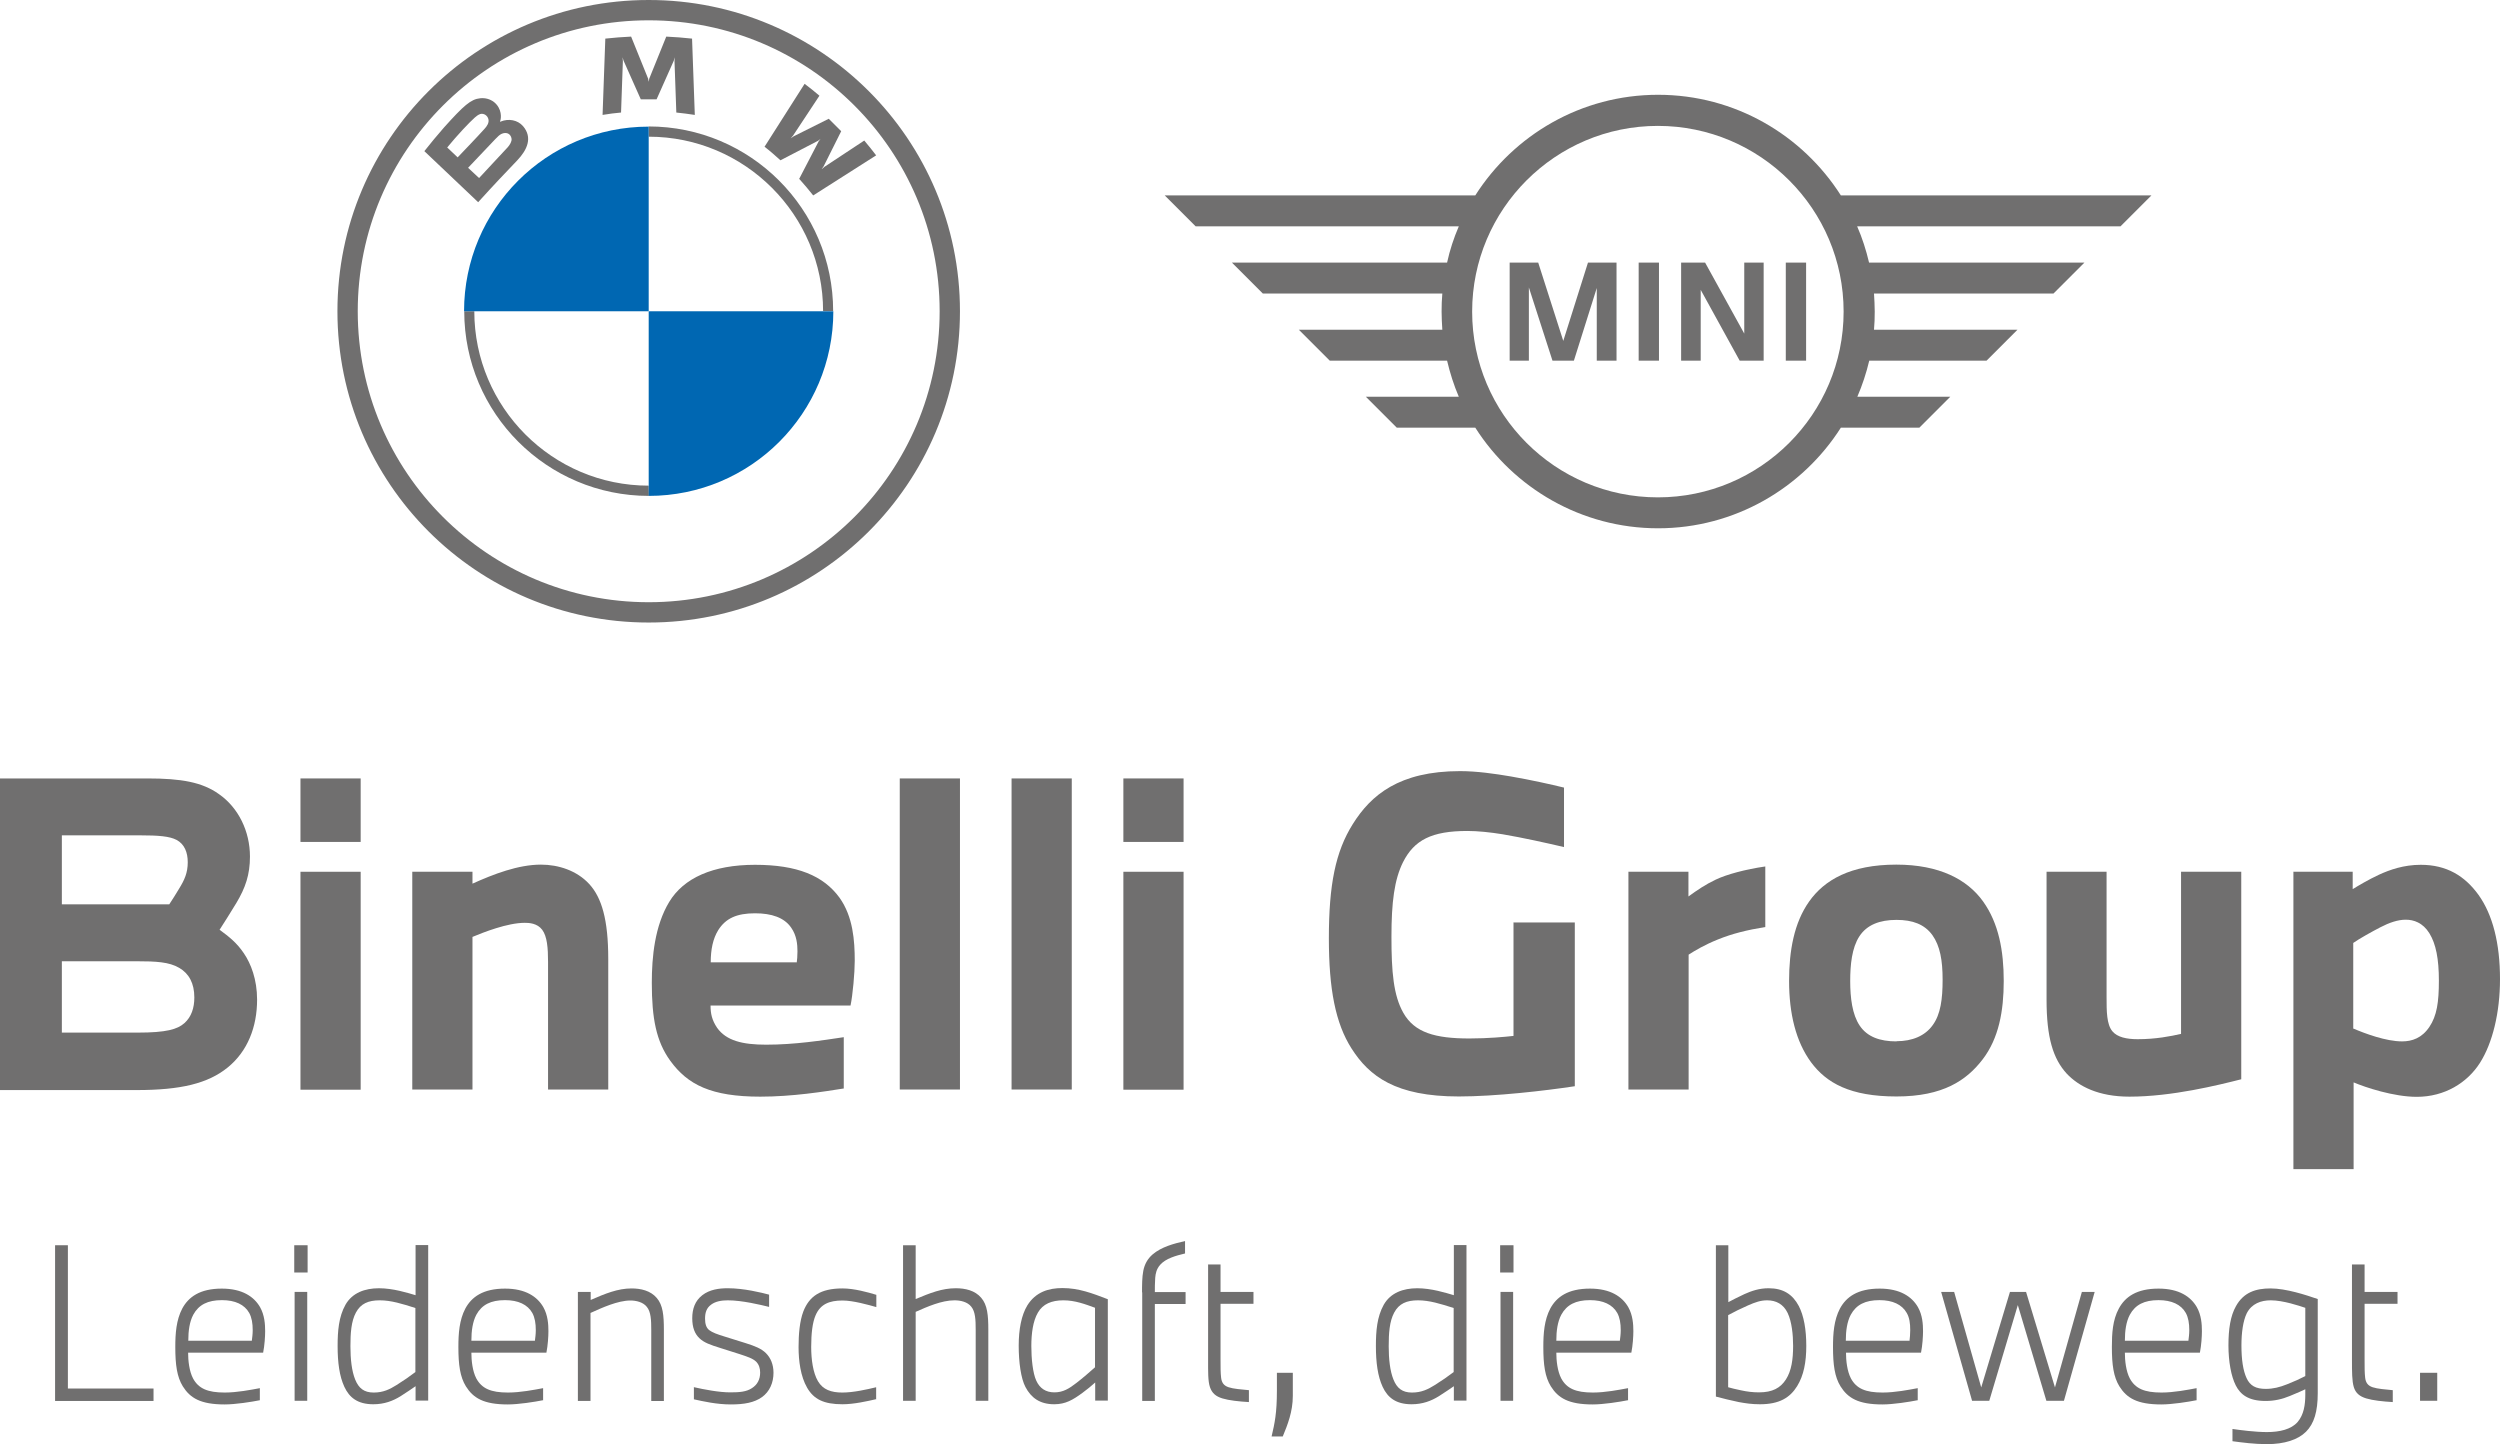 <?xml version="1.0" encoding="UTF-8"?>
<svg xmlns="http://www.w3.org/2000/svg" viewBox="0 0 136.62 78.91">
  <defs>
    <style>
      .cls-1 {
        fill: #706f6f;
      }

      .cls-2 {
        fill: #0067b2;
      }
    </style>
  </defs>
  <g id="MINI">
    <path class="cls-1" d="M83.55,19.71h-1.05v-5.36h1.56l1.37,4.28,1.35-4.28h1.56v5.36h-1.08v-3.97l-1.25,3.97h-1.17l-1.29-4v4ZM90.66,19.71h-1.11v-5.36h1.11v5.36ZM92.94,19.71h-1.07v-5.36h1.31l2.14,3.88v-3.88h1.06v5.36h-1.31l-2.13-3.87v3.87ZM98.7,19.71h-1.11v-5.36h1.11v5.36ZM106.58,21.68h-5.08c.27-.63.49-1.29.65-1.97h6.41l1.69-1.69h-7.84c.03-.33.04-.65.04-.99s-.02-.66-.04-.99h9.81l1.69-1.69h-11.77c-.16-.68-.37-1.34-.65-1.98h14.39l1.69-1.69h-16.97c-2.1-3.3-5.79-5.5-9.99-5.5s-7.89,2.2-9.99,5.5h-16.97l1.69,1.69h14.38c-.27.63-.49,1.29-.64,1.98h-11.76l1.69,1.69h9.81c-.03.33-.04.65-.04.99s.02.66.04.99h-7.84l1.69,1.69h6.41c.16.68.37,1.34.64,1.97h-5.08l1.69,1.69h4.29c2.1,3.3,5.8,5.5,9.99,5.5s7.89-2.2,9.99-5.5h4.29l1.69-1.69ZM90.6,27.18c-5.6,0-10.15-4.55-10.15-10.15s4.55-10.15,10.15-10.15,10.15,4.55,10.15,10.15-4.55,10.15-10.15,10.15"/>
  </g>
  <g id="BMW">
    <g>
      <path class="cls-1" d="M35.45,0c-9.39,0-17.01,7.61-17.01,17.01s7.61,17.01,17.01,17.01,17.01-7.61,17.01-17.01S44.84,0,35.45,0M51.35,17.01c0,8.78-7.12,15.9-15.9,15.9s-15.9-7.12-15.9-15.9S26.67,1.11,35.45,1.11s15.9,7.12,15.9,15.9"/>
      <path class="cls-1" d="M35.45,6.92v.55c5.26,0,9.53,4.28,9.53,9.53h.55c0-5.57-4.52-10.09-10.09-10.09M35.45,26.54c-5.26,0-9.53-4.28-9.53-9.53h-.55c0,5.57,4.52,10.09,10.09,10.09"/>
      <path class="cls-1" d="M43.69,9.79c.23.25.56.65.75.89l3.44-2.19c-.17-.23-.45-.57-.65-.81l-2.18,1.44-.15.13.11-.16.96-1.92-.68-.68-1.92.96-.16.11.13-.15,1.44-2.18c-.25-.22-.5-.41-.81-.65l-2.19,3.44c.28.21.64.53.87.74l2.06-1.07.13-.1-.1.13-1.07,2.06Z"/>
      <path class="cls-1" d="M35.88,5.43l.94-2.11.06-.19-.02.2.1,2.82c.33.03.67.08,1.01.13l-.15-4.17c-.47-.05-.94-.09-1.41-.11l-.93,2.3-.03.17-.03-.17-.93-2.3c-.47.02-.94.06-1.41.11l-.15,4.17c.34-.06.68-.1,1.01-.13l.1-2.82-.02-.2.06.19.94,2.11h.86Z"/>
      <path class="cls-1" d="M28.27,8.76c.54-.57.85-1.24.31-1.87-.3-.34-.79-.42-1.21-.25l-.04.02v-.04c.07-.16.11-.68-.33-1.04-.22-.17-.49-.24-.76-.21-.51.05-.9.4-1.97,1.59-.32.36-.79.93-1.08,1.3,0,0,2.94,2.79,2.94,2.79.98-1.08,1.37-1.48,2.14-2.29M24.43,8.07c.59-.72,1.22-1.38,1.51-1.64.09-.08.19-.16.31-.2.19-.05.39.08.44.28.05.2-.08.39-.22.54-.31.35-1.46,1.55-1.46,1.55l-.57-.54ZM25.58,9.17s1.12-1.18,1.48-1.56c.14-.15.24-.24.34-.29.13-.06.27-.08.4,0,.12.08.18.23.15.37-.04.17-.17.33-.29.45-.15.17-1.48,1.58-1.48,1.59l-.6-.56Z"/>
      <path class="cls-2" d="M35.45,6.92v10.09h-10.09c0-5.57,4.51-10.09,10.09-10.09"/>
      <path class="cls-2" d="M45.54,17.01c0,5.57-4.51,10.09-10.09,10.09v-10.09h10.09Z"/>
    </g>
  </g>
  <g id="Händlerangaben">
    <g>
      <path class="cls-1" d="M0,42.54h8.05c1.85,0,3,.2,3.92.86,1.06.74,1.69,2.03,1.69,3.41,0,.99-.25,1.71-.74,2.53-.32.52-.65,1.06-.92,1.47.52.38.95.72,1.33,1.29.38.56.72,1.42.72,2.53,0,1.49-.52,2.82-1.6,3.7-1.08.88-2.57,1.24-4.98,1.24H0v-17ZM9.25,49.42c.18-.27.36-.56.54-.86.29-.47.47-.86.47-1.44,0-.54-.18-.99-.61-1.22-.38-.2-.99-.25-1.98-.25H3.38v3.77h5.86ZM7.53,56.43c1.56,0,2.17-.18,2.55-.52.38-.34.54-.83.54-1.4,0-.77-.29-1.31-.83-1.62-.54-.32-1.26-.36-2.35-.36H3.38v3.9h4.15Z"/>
      <path class="cls-1" d="M16.42,42.54h3.29v3.47h-3.29v-3.47ZM16.42,47.64h3.29v11.91h-3.29v-11.91Z"/>
      <path class="cls-1" d="M22.53,47.64h3.29v.65c1.15-.52,2.5-1.04,3.74-1.04.95,0,1.96.32,2.64,1.06.68.74,1.04,1.94,1.04,4.1v7.13h-3.29v-6.97c0-.77-.05-1.4-.32-1.76-.27-.36-.72-.38-.95-.38-.95,0-2.26.52-2.86.77v8.34h-3.29v-11.91Z"/>
      <path class="cls-1" d="M46.13,59.48c-1.13.18-2.84.45-4.58.45-2.68,0-3.97-.65-4.92-1.96-.77-1.06-1.01-2.32-1.01-4.26,0-1.42.16-3.11.95-4.42.79-1.31,2.39-2.03,4.69-2.03s3.74.59,4.62,1.8c.74,1.04.83,2.35.83,3.45,0,.65-.11,1.87-.23,2.44h-7.65c0,.43.07.79.36,1.22.5.7,1.38.92,2.68.92,1.56,0,3.04-.23,4.24-.41v2.8ZM43.54,52.6c.02-.14.04-.34.04-.61,0-.38-.04-.86-.34-1.29-.38-.56-1.08-.79-1.98-.79-.99,0-1.6.27-2.01.92-.29.47-.41,1.06-.41,1.76h4.69Z"/>
      <path class="cls-1" d="M49.17,42.54h3.29v17h-3.29v-17Z"/>
      <path class="cls-1" d="M55.28,42.54h3.29v17h-3.29v-17Z"/>
      <path class="cls-1" d="M61.39,42.54h3.29v3.47h-3.29v-3.47ZM61.39,47.64h3.29v11.91h-3.29v-11.91Z"/>
      <path class="cls-1" d="M82.72,50.41h3.34v8.95c-1.65.25-4.35.56-6.34.56-3.45,0-4.89-1.1-5.86-2.62-.88-1.38-1.24-3.25-1.24-6.02,0-2.93.36-4.74,1.31-6.25.99-1.58,2.53-2.89,5.86-2.89.9,0,1.89.14,2.77.29,1.15.2,2.17.43,2.91.61v3.25c-.99-.23-2.19-.5-3.36-.7-.68-.11-1.35-.18-1.92-.18-1.96,0-2.91.5-3.52,1.71-.47.95-.63,2.17-.63,4.08s.11,3.2.65,4.15c.61,1.08,1.74,1.4,3.61,1.4,1.04,0,1.96-.09,2.41-.14v-6.22Z"/>
      <path class="cls-1" d="M88.98,47.64h3.29v1.35c.47-.34.92-.65,1.49-.92.61-.29,1.62-.56,2.71-.72v3.31c-.99.16-1.8.36-2.59.68-.72.29-1.26.61-1.6.83v7.37h-3.29v-11.91Z"/>
      <path class="cls-1" d="M97.77,53.61c0-1.65.27-3.18,1.1-4.35.83-1.17,2.26-2.01,4.76-2.01,2.35,0,3.88.81,4.74,2.01.86,1.2,1.13,2.71,1.13,4.35s-.27,3.13-1.15,4.28c-.88,1.15-2.17,2.03-4.71,2.03s-3.83-.74-4.67-1.87c-.83-1.13-1.2-2.66-1.2-4.44ZM103.64,56.9c.86,0,1.56-.29,1.98-.88.43-.59.54-1.42.54-2.48s-.14-1.85-.56-2.44c-.43-.59-1.08-.83-1.96-.83-.92,0-1.62.27-2.03.9-.41.63-.5,1.56-.5,2.44,0,.92.11,1.83.52,2.44.41.61,1.1.86,2.01.86Z"/>
      <path class="cls-1" d="M111.83,47.64h3.29v6.83c0,.79,0,1.51.32,1.89.27.32.77.43,1.38.43.99,0,1.8-.16,2.37-.29v-8.86h3.29v11.34c-1.26.32-3.79.95-6.11.95-1.69,0-2.77-.56-3.43-1.26-.74-.81-1.1-1.96-1.1-4.04v-6.99Z"/>
      <path class="cls-1" d="M125.32,47.64h3.25v.95c.29-.18.86-.52,1.44-.79.59-.27,1.35-.54,2.28-.54,1.42,0,2.41.61,3.16,1.65.77,1.08,1.17,2.64,1.17,4.6,0,1.83-.41,3.5-1.1,4.58s-1.92,1.85-3.45,1.85c-1.26,0-2.82-.52-3.45-.79v4.74h-3.29v-16.24ZM128.61,56.21c.63.27,1.78.7,2.66.7.54,0,1.08-.18,1.49-.79.41-.61.52-1.35.52-2.53s-.16-2.01-.52-2.59-.86-.74-1.29-.74-.9.16-1.38.41-1.13.61-1.49.86v4.69Z"/>
    </g>
    <g>
      <path class="cls-1" d="M3.01,68.05h.7v7.83h4.68v.68H3.01v-8.5Z"/>
      <path class="cls-1" d="M14.2,76.52c-.45.09-1.33.23-1.92.23-1.32,0-1.89-.35-2.29-.99-.32-.52-.41-1.18-.41-2.15,0-.74.05-1.47.38-2.1.34-.63.96-1.09,2.16-1.09,1.12,0,1.76.44,2.09,1.01.25.44.28.94.28,1.32,0,.28-.03.77-.11,1.17h-4.1c0,.43.06,1.01.27,1.41.3.55.79.77,1.73.77.68,0,1.44-.15,1.92-.24v.67ZM13.76,73.28c.02-.17.05-.36.05-.59,0-.37-.05-.68-.19-.94-.26-.46-.77-.7-1.49-.7-.78,0-1.27.25-1.57.8-.2.38-.27.87-.27,1.42h3.47Z"/>
      <path class="cls-1" d="M16.08,68.05h.73v1.49h-.73v-1.49ZM16.1,70.6h.69v5.95h-.69v-5.95Z"/>
      <path class="cls-1" d="M22.7,75.76c-.16.11-.49.34-.81.54-.42.26-.89.44-1.49.44-.86,0-1.31-.37-1.58-.95-.27-.58-.37-1.33-.37-2.23,0-.82.06-1.6.43-2.26.37-.65,1.06-.9,1.83-.9s1.56.25,2,.38v-2.74h.69v8.5h-.69v-.79ZM22.7,71.48c-.72-.23-1.33-.42-1.95-.42s-1.04.18-1.3.67c-.26.48-.3,1.14-.3,1.84s.07,1.35.26,1.82.48.71,1.01.71.88-.18,1.25-.41c.37-.23.73-.48,1.03-.71v-3.5Z"/>
      <path class="cls-1" d="M29.67,76.52c-.45.09-1.33.23-1.92.23-1.32,0-1.89-.35-2.29-.99-.32-.52-.41-1.18-.41-2.15,0-.74.05-1.47.38-2.1.34-.63.96-1.09,2.17-1.09,1.12,0,1.76.44,2.09,1.01.25.44.28.94.28,1.32,0,.28-.03.77-.11,1.17h-4.1c0,.43.06,1.01.27,1.41.3.55.79.77,1.73.77.68,0,1.44-.15,1.92-.24v.67ZM29.23,73.28c.02-.17.05-.36.05-.59,0-.37-.05-.68-.19-.94-.26-.46-.77-.7-1.49-.7-.78,0-1.27.25-1.57.8-.2.38-.27.87-.27,1.42h3.47Z"/>
      <path class="cls-1" d="M31.59,70.6h.69v.44c.78-.34,1.48-.63,2.23-.63.51,0,1.04.12,1.38.52.34.39.39.96.39,1.75v3.88h-.69v-3.88c0-.55-.02-.99-.24-1.26-.21-.27-.6-.35-.9-.35-.69,0-1.56.4-2.18.68v4.81h-.69v-5.95Z"/>
      <path class="cls-1" d="M37.89,75.8c.62.14,1.41.29,2.02.29.5,0,.88-.03,1.18-.23.3-.19.45-.48.45-.85,0-.23-.06-.43-.21-.59-.19-.19-.52-.29-.91-.42l-1.04-.33c-.58-.18-.91-.3-1.16-.54-.25-.24-.39-.58-.39-1.09s.15-.95.55-1.26.91-.38,1.39-.38c.88,0,1.85.24,2.26.35v.67c-.45-.11-1.47-.36-2.26-.36-.35,0-.67.06-.9.23-.27.19-.34.46-.34.77,0,.28.06.5.23.63s.44.23.87.36l1.12.35c.51.16.86.3,1.11.55s.41.61.41,1.07c0,.54-.21,1.03-.63,1.33-.42.3-.97.4-1.7.4-.78,0-1.52-.17-2.02-.28v-.67Z"/>
      <path class="cls-1" d="M47.89,76.46c-.48.11-1.22.28-1.85.28-1.03,0-1.57-.28-1.93-.9s-.47-1.47-.47-2.22c0-.71.06-1.42.26-1.95.32-.82.92-1.26,2.14-1.26.64,0,1.39.21,1.85.35v.67c-.43-.12-1.26-.36-1.85-.36-.72,0-1.21.2-1.47.81-.17.39-.24.99-.24,1.73,0,.69.1,1.41.37,1.87.27.46.72.62,1.33.62s1.35-.17,1.85-.29v.67Z"/>
      <path class="cls-1" d="M49.35,68.05h.69v2.94c.79-.33,1.44-.59,2.19-.59.52,0,1.05.12,1.39.52.34.39.39.96.39,1.75v3.88h-.69v-3.87c0-.56-.02-1-.24-1.27-.21-.27-.6-.35-.92-.35-.7,0-1.49.35-2.12.63v4.86h-.69v-8.5Z"/>
      <path class="cls-1" d="M59.85,75.55c-.21.19-.44.38-.7.57-.52.38-.92.62-1.54.62-.8,0-1.27-.37-1.57-.94-.25-.47-.37-1.36-.37-2.26s.15-1.67.47-2.2c.46-.74,1.17-.95,1.92-.95.89,0,1.62.28,2.48.61v5.54h-.69v-1ZM59.85,71.47c-.55-.2-1.1-.41-1.74-.41s-1.12.2-1.39.67c-.27.46-.36,1.14-.36,1.83s.08,1.48.27,1.89c.19.42.52.64.99.64s.8-.2,1.21-.52c.35-.27.73-.6,1.01-.85v-3.26Z"/>
      <path class="cls-1" d="M62.41,70.62c0-.37,0-.83.07-1.18s.23-.65.51-.89c.48-.41,1.16-.59,1.77-.73v.68c-.5.12-1.05.27-1.36.62-.2.23-.25.47-.27.71-.02.24-.02.62-.02.78h1.68v.65h-1.68v5.3h-.69v-5.93Z"/>
      <path class="cls-1" d="M66.01,69.1h.69v1.5h1.8v.65h-1.8v3.04c0,.45,0,.72.03.99.03.27.14.44.41.53.27.09.69.12,1.11.16v.65c-.54-.03-1.09-.09-1.45-.2s-.57-.29-.68-.62-.1-.83-.1-1.51v-5.2Z"/>
      <path class="cls-1" d="M69.78,75.02h.87v1.26c0,.87-.29,1.59-.55,2.22h-.61c.17-.73.29-1.27.29-2.51v-.97Z"/>
      <path class="cls-1" d="M79.44,75.76c-.16.11-.49.34-.81.54-.42.26-.89.44-1.49.44-.86,0-1.31-.37-1.58-.95-.27-.58-.37-1.33-.37-2.23,0-.82.06-1.6.43-2.26.37-.65,1.06-.9,1.83-.9s1.56.25,2,.38v-2.74h.69v8.5h-.69v-.79ZM79.44,71.48c-.72-.23-1.33-.42-1.95-.42s-1.04.18-1.3.67c-.26.48-.3,1.14-.3,1.84s.07,1.35.26,1.82.48.71,1.01.71.88-.18,1.25-.41.73-.48,1.03-.71v-3.5Z"/>
      <path class="cls-1" d="M81.98,68.05h.73v1.49h-.73v-1.49ZM82,70.6h.69v5.95h-.69v-5.95Z"/>
      <path class="cls-1" d="M88.96,76.52c-.45.09-1.33.23-1.92.23-1.32,0-1.89-.35-2.29-.99-.32-.52-.41-1.18-.41-2.15,0-.74.05-1.47.38-2.1.34-.63.96-1.09,2.17-1.09,1.12,0,1.76.44,2.09,1.01.25.44.28.94.28,1.32,0,.28-.03.77-.11,1.17h-4.1c0,.43.06,1.01.27,1.41.3.55.79.77,1.73.77.68,0,1.44-.15,1.92-.24v.67ZM88.52,73.28c.02-.17.05-.36.05-.59,0-.37-.05-.68-.19-.94-.26-.46-.77-.7-1.49-.7-.78,0-1.27.25-1.57.8-.2.38-.27.87-.27,1.42h3.47Z"/>
      <path class="cls-1" d="M93.76,68.05h.69v3.11c.12-.07.58-.3.88-.44.38-.17.8-.32,1.32-.32.8,0,1.31.33,1.65.97.28.54.41,1.29.41,2.18s-.14,1.62-.5,2.2c-.39.63-.97.99-2.03.99-.44,0-.78-.05-1.16-.12-.44-.09-.87-.2-1.25-.3v-8.27ZM94.44,75.81c.2.06.39.1.71.17.32.07.63.11.98.11.73,0,1.17-.24,1.47-.71s.39-1.09.39-1.83c0-.6-.07-1.32-.3-1.8s-.63-.69-1.12-.69c-.35,0-.64.1-1.05.28-.41.18-.77.36-1.08.53v3.94Z"/>
      <path class="cls-1" d="M104.79,76.52c-.45.09-1.33.23-1.92.23-1.32,0-1.89-.35-2.29-.99-.32-.52-.41-1.18-.41-2.15,0-.74.05-1.47.38-2.1.34-.63.96-1.09,2.17-1.09,1.12,0,1.76.44,2.09,1.01.25.44.28.94.28,1.32,0,.28-.03.77-.11,1.17h-4.1c0,.43.06,1.01.27,1.41.3.55.79.77,1.73.77.68,0,1.44-.15,1.92-.24v.67ZM104.35,73.28c.02-.17.04-.36.04-.59,0-.37-.04-.68-.19-.94-.26-.46-.77-.7-1.49-.7-.78,0-1.27.25-1.57.8-.2.38-.27.87-.27,1.42h3.47Z"/>
      <path class="cls-1" d="M106.08,70.6h.71l1.48,5.22,1.57-5.22h.88l1.58,5.22,1.47-5.22h.7l-1.68,5.95h-.96l-1.56-5.23-1.56,5.23h-.94l-1.69-5.95Z"/>
      <path class="cls-1" d="M120.03,76.52c-.45.09-1.33.23-1.92.23-1.32,0-1.89-.35-2.29-.99-.32-.52-.41-1.18-.41-2.15,0-.74.04-1.47.38-2.1s.96-1.09,2.17-1.09c1.12,0,1.76.44,2.09,1.01.25.44.28.94.28,1.32,0,.28-.03.77-.11,1.17h-4.1c0,.43.06,1.01.27,1.41.3.55.79.77,1.73.77.68,0,1.44-.15,1.92-.24v.67ZM119.59,73.28c.02-.17.05-.36.05-.59,0-.37-.05-.68-.19-.94-.26-.46-.77-.7-1.49-.7-.78,0-1.27.25-1.57.8-.2.38-.27.87-.27,1.42h3.47Z"/>
      <path class="cls-1" d="M122,78.09c.41.06,1.24.17,1.88.17.71,0,1.33-.15,1.68-.55.34-.4.42-.94.42-1.5v-.29c-.16.08-.44.2-.85.37-.41.17-.83.27-1.32.27-.95,0-1.38-.36-1.63-.85s-.4-1.3-.4-2.19.11-1.61.41-2.14c.42-.76,1.09-.97,1.89-.97.85,0,1.94.36,2.58.58v5.15c0,1-.2,1.66-.64,2.1-.44.44-1.18.68-2.14.68-.67,0-1.36-.09-1.88-.16v-.67ZM125.98,71.47c-.33-.11-1.21-.41-1.89-.41-.53,0-1.04.18-1.31.71-.2.41-.29,1.06-.29,1.75,0,.78.09,1.38.28,1.79.19.42.51.59,1.05.59.4,0,.76-.09,1.16-.25.41-.16.69-.29,1-.45v-3.73Z"/>
      <path class="cls-1" d="M128.53,69.1h.69v1.5h1.8v.65h-1.8v3.04c0,.45,0,.72.03.99.03.27.14.44.41.53s.69.12,1.1.16v.65c-.54-.03-1.09-.09-1.45-.2s-.58-.29-.68-.62c-.1-.33-.1-.83-.1-1.51v-5.2Z"/>
      <path class="cls-1" d="M132.25,75.02h.94v1.53h-.94v-1.53Z"/>
    </g>
  </g>
</svg>